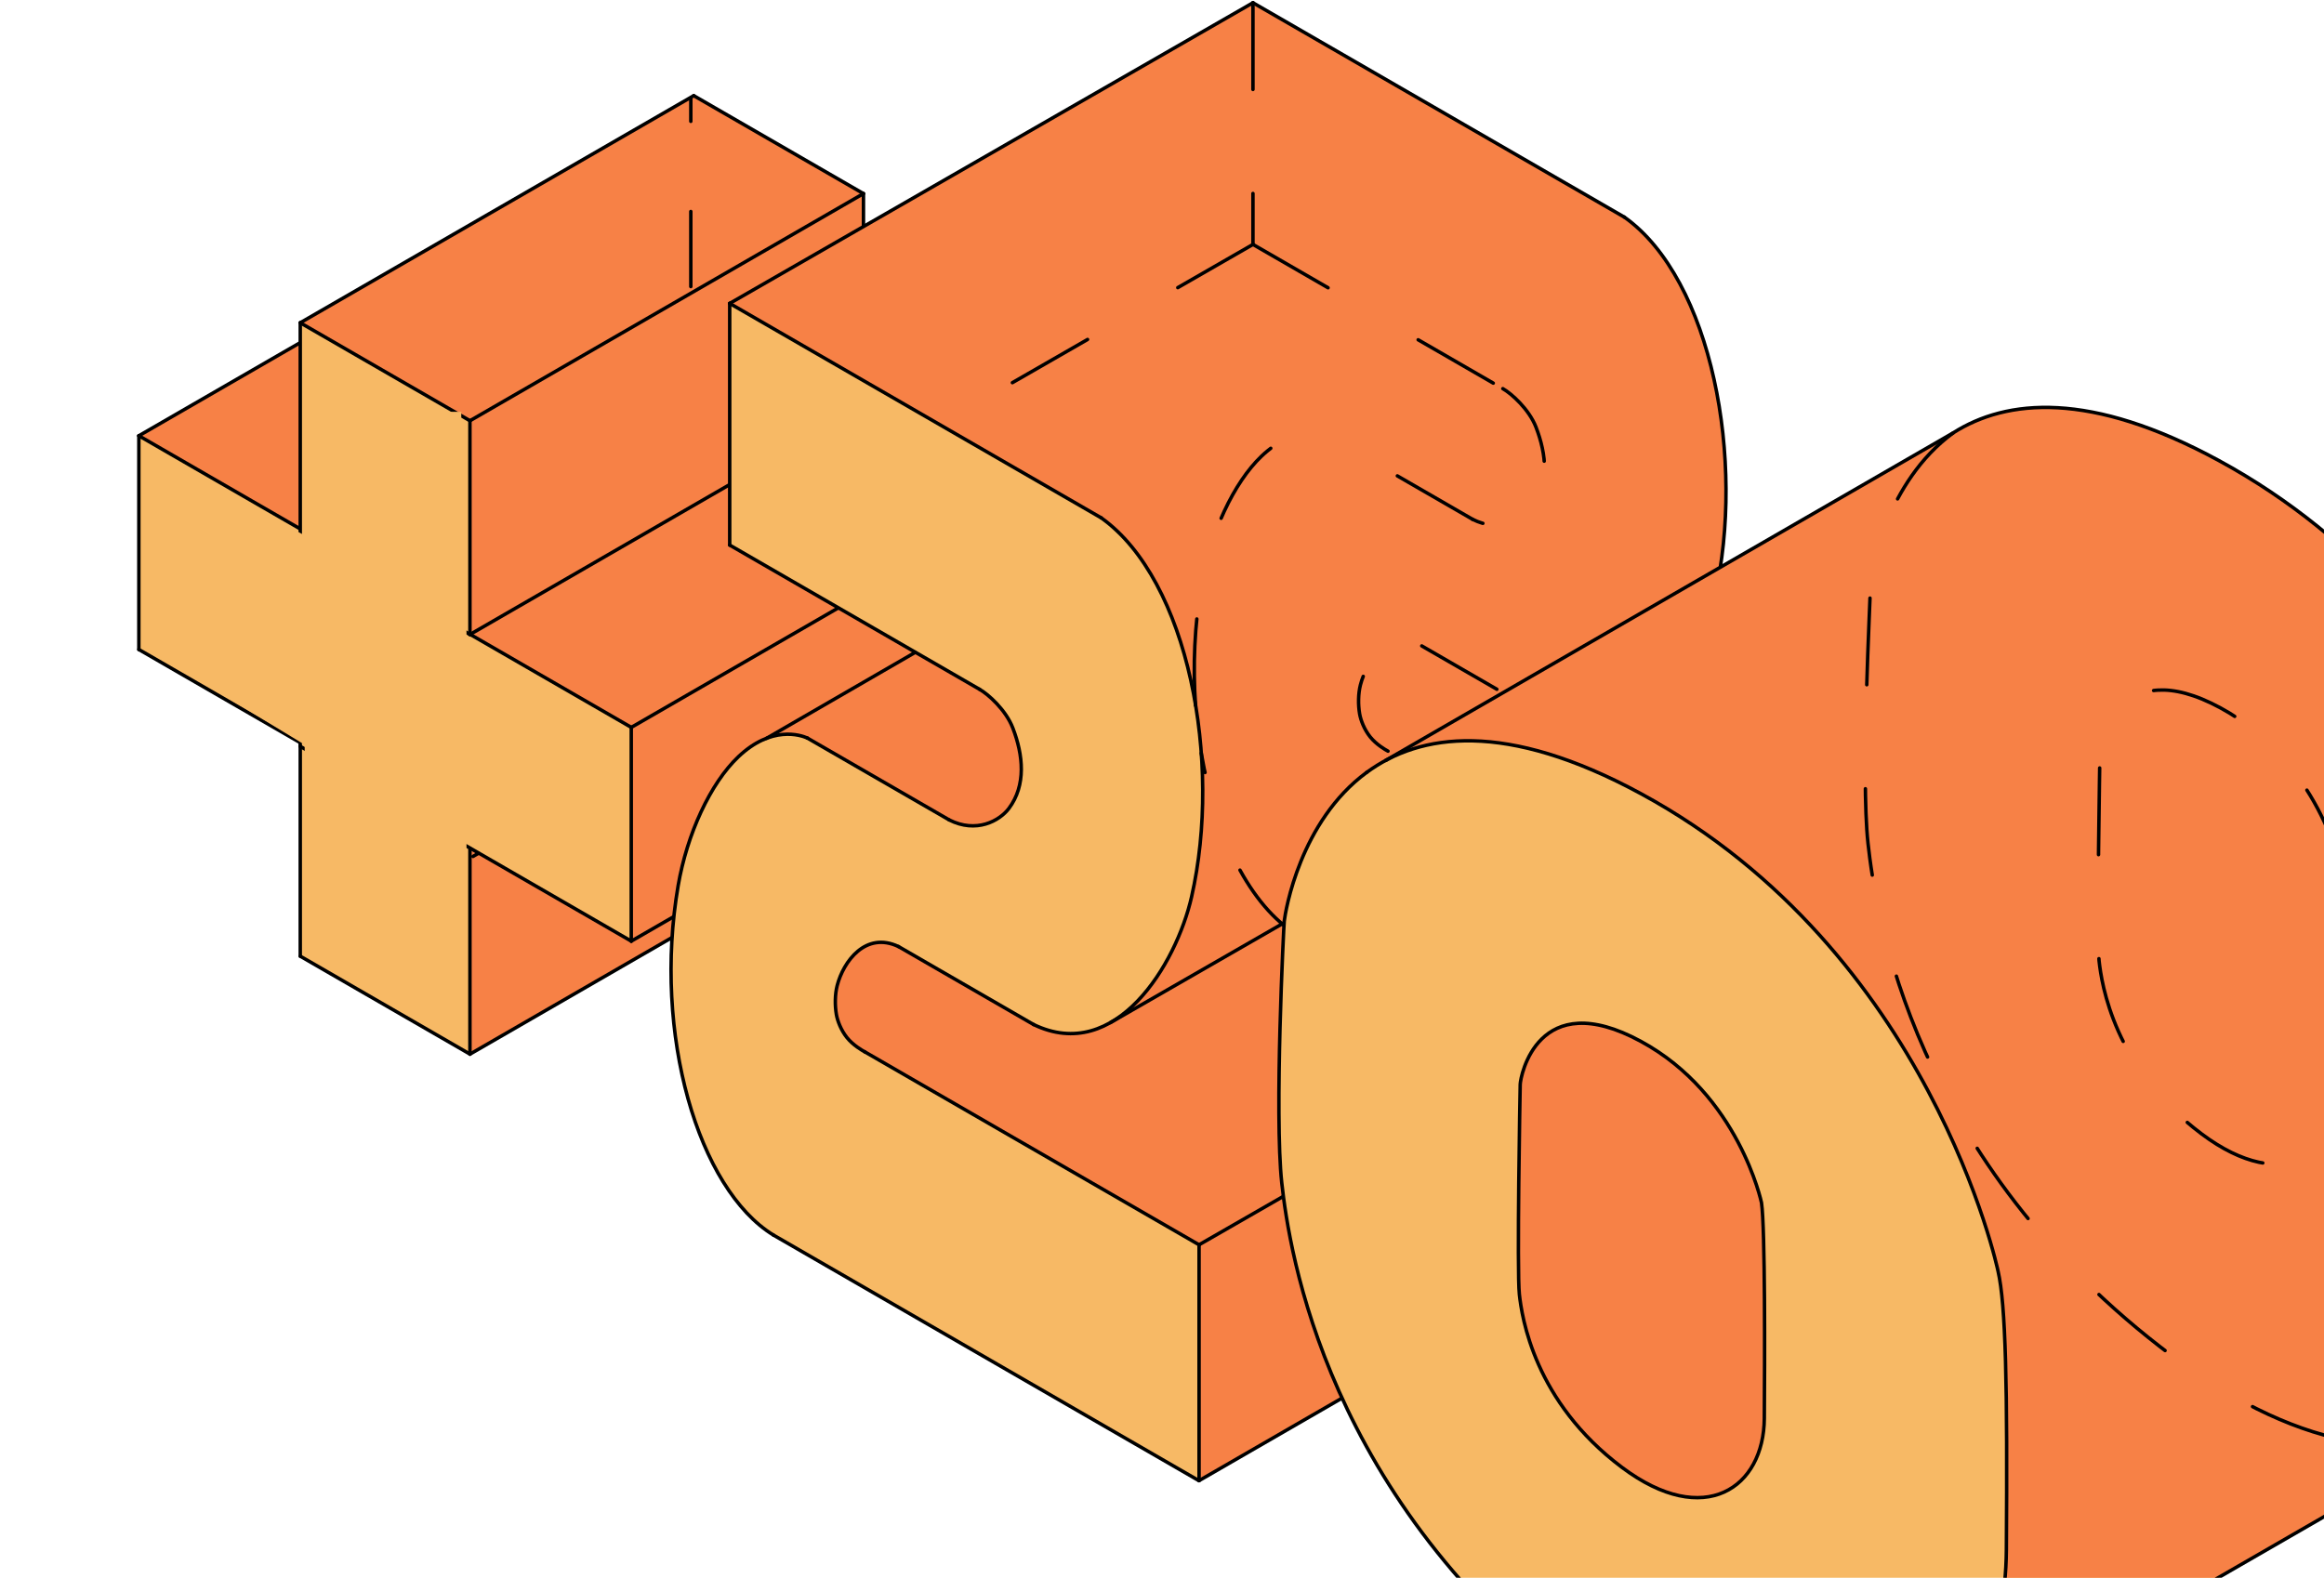 <?xml version="1.0" encoding="UTF-8"?> <svg xmlns="http://www.w3.org/2000/svg" width="134" height="91" viewBox="0 0 134 91" fill="none"><path d="M17.312 42.82V55.149L27.1 60.8L49.343 47.444V35.115L40.001 29.721L17.312 42.82Z" fill="#F7B965"></path><path d="M17.312 42.82L27.1 48.471V60.8L49.788 47.7V35.372L40.001 29.721L17.312 42.82Z" fill="#F78146"></path><path d="M17.312 55.149V42.82" stroke="black" stroke-width="0.2" stroke-miterlimit="10" stroke-linecap="round" stroke-linejoin="round"></path><path d="M17.312 42.82L27.1 48.471" stroke="black" stroke-width="0.2" stroke-miterlimit="10" stroke-linecap="round" stroke-linejoin="round"></path><path d="M17.312 55.149L27.1 60.799" stroke="black" stroke-width="0.2" stroke-miterlimit="10" stroke-linecap="round" stroke-linejoin="round"></path><path d="M27.096 48.471V60.8" stroke="black" stroke-width="0.2" stroke-miterlimit="10" stroke-linecap="round" stroke-linejoin="round"></path><path d="M40 41.536V29.207" stroke="black" stroke-width="0.2" stroke-miterlimit="10" stroke-linecap="round" stroke-linejoin="round" stroke-dasharray="4.33 5.2"></path><path d="M40 29.721L49.787 35.372" stroke="black" stroke-width="0.2" stroke-miterlimit="10" stroke-linecap="round" stroke-linejoin="round"></path><path d="M40 42.05L49.787 47.701" stroke="black" stroke-width="0.2" stroke-miterlimit="10" stroke-linecap="round" stroke-linejoin="round" stroke-dasharray="4.33 5.2"></path><path d="M27.096 60.8L49.784 47.701" stroke="black" stroke-width="0.2" stroke-miterlimit="10" stroke-linecap="round" stroke-linejoin="round"></path><path d="M17.312 42.821L40.001 29.721" stroke="black" stroke-width="0.2" stroke-miterlimit="10" stroke-linecap="round" stroke-linejoin="round"></path><path d="M49.787 35.372V47.7" stroke="black" stroke-width="0.2" stroke-miterlimit="10" stroke-linecap="round" stroke-linejoin="round"></path><path d="M27.273 49.396L39.998 42.05" stroke="black" stroke-width="0.2" stroke-miterlimit="10" stroke-linecap="round" stroke-linejoin="round" stroke-dasharray="4.33 5.2"></path><path d="M27.096 48.471L49.784 35.372" stroke="black" stroke-width="0.2" stroke-miterlimit="10" stroke-linecap="round" stroke-linejoin="round"></path><path d="M8.006 25.132V37.461L17.793 43.111L40.036 29.755V17.427L30.694 12.033L8.006 25.132Z" fill="#F7B965"></path><path d="M8.006 25.132L17.793 30.783V43.111L40.481 30.012V17.684L30.694 12.033L8.006 25.132Z" fill="#F78146"></path><path d="M8.006 37.461V25.133" stroke="black" stroke-width="0.2" stroke-miterlimit="10" stroke-linecap="round" stroke-linejoin="round"></path><path d="M8.006 25.133L17.793 30.783" stroke="black" stroke-width="0.2" stroke-miterlimit="10" stroke-linecap="round" stroke-linejoin="round"></path><path d="M8.006 37.461L17.793 43.112" stroke="black" stroke-width="0.2" stroke-miterlimit="10" stroke-linecap="round" stroke-linejoin="round"></path><path d="M17.789 30.784V43.112" stroke="black" stroke-width="0.2" stroke-miterlimit="10" stroke-linecap="round" stroke-linejoin="round"></path><path d="M30.693 23.849V11.52" stroke="black" stroke-width="0.2" stroke-miterlimit="10" stroke-linecap="round" stroke-linejoin="round" stroke-dasharray="4.33 5.2"></path><path d="M30.693 12.034L40.48 17.684" stroke="black" stroke-width="0.2" stroke-miterlimit="10" stroke-linecap="round" stroke-linejoin="round"></path><path d="M30.693 24.363L40.48 30.013" stroke="black" stroke-width="0.2" stroke-miterlimit="10" stroke-linecap="round" stroke-linejoin="round" stroke-dasharray="4.33 5.2"></path><path d="M17.789 43.112L40.477 30.013" stroke="black" stroke-width="0.2" stroke-miterlimit="10" stroke-linecap="round" stroke-linejoin="round"></path><path d="M8.006 25.133L30.694 12.034" stroke="black" stroke-width="0.2" stroke-miterlimit="10" stroke-linecap="round" stroke-linejoin="round"></path><path d="M40.48 17.684V30.013" stroke="black" stroke-width="0.2" stroke-miterlimit="10" stroke-linecap="round" stroke-linejoin="round"></path><path d="M17.969 31.709L30.693 24.363" stroke="black" stroke-width="0.2" stroke-miterlimit="10" stroke-linecap="round" stroke-linejoin="round" stroke-dasharray="4.33 5.2"></path><path d="M17.789 30.783L40.477 17.684" stroke="black" stroke-width="0.2" stroke-miterlimit="10" stroke-linecap="round" stroke-linejoin="round"></path><path d="M17.312 30.717V43.046L27.1 48.696L49.343 35.34V23.012L40.001 17.618L17.312 30.717Z" fill="#F7B965"></path><path d="M17.312 30.717L27.1 36.368V48.696L49.788 35.597V23.269L40.001 17.618L17.312 30.717Z" fill="#F78146"></path><path d="M17.312 43.047V30.718" stroke="black" stroke-width="0.2" stroke-miterlimit="10" stroke-linecap="round" stroke-linejoin="round"></path><path d="M17.312 30.718L27.1 36.369" stroke="black" stroke-width="0.2" stroke-miterlimit="10" stroke-linecap="round" stroke-linejoin="round"></path><path d="M17.312 43.047L27.1 48.697" stroke="black" stroke-width="0.2" stroke-miterlimit="10" stroke-linecap="round" stroke-linejoin="round"></path><path d="M27.096 36.369V48.697" stroke="black" stroke-width="0.2" stroke-miterlimit="10" stroke-linecap="round" stroke-linejoin="round"></path><path d="M40 29.434V17.105" stroke="black" stroke-width="0.2" stroke-miterlimit="10" stroke-linecap="round" stroke-linejoin="round" stroke-dasharray="4.33 5.2"></path><path d="M40 17.619L49.787 23.27" stroke="black" stroke-width="0.2" stroke-miterlimit="10" stroke-linecap="round" stroke-linejoin="round"></path><path d="M40 29.948L49.787 35.599" stroke="black" stroke-width="0.2" stroke-miterlimit="10" stroke-linecap="round" stroke-linejoin="round" stroke-dasharray="4.33 5.2"></path><path d="M27.096 48.698L49.784 35.599" stroke="black" stroke-width="0.2" stroke-miterlimit="10" stroke-linecap="round" stroke-linejoin="round"></path><path d="M17.312 30.718L40.001 17.619" stroke="black" stroke-width="0.2" stroke-miterlimit="10" stroke-linecap="round" stroke-linejoin="round"></path><path d="M49.787 23.27V35.598" stroke="black" stroke-width="0.2" stroke-miterlimit="10" stroke-linecap="round" stroke-linejoin="round"></path><path d="M27.275 37.294L40 29.948" stroke="black" stroke-width="0.2" stroke-miterlimit="10" stroke-linecap="round" stroke-linejoin="round" stroke-dasharray="4.33 5.2"></path><path d="M27.096 36.369L49.784 23.27" stroke="black" stroke-width="0.2" stroke-miterlimit="10" stroke-linecap="round" stroke-linejoin="round"></path><path d="M26.615 36.303V48.631L36.402 54.282L58.646 40.926V28.597L49.304 23.203L26.615 36.303Z" fill="#F7B965"></path><path d="M26.615 36.303L36.402 41.953V54.282L59.091 41.182V28.854L49.304 23.203L26.615 36.303Z" fill="#F78146"></path><path d="M26.615 48.631V36.303" stroke="black" stroke-width="0.2" stroke-miterlimit="10" stroke-linecap="round" stroke-linejoin="round"></path><path d="M26.615 36.303L36.402 41.953" stroke="black" stroke-width="0.2" stroke-miterlimit="10" stroke-linecap="round" stroke-linejoin="round"></path><path d="M26.615 48.632L36.402 54.282" stroke="black" stroke-width="0.2" stroke-miterlimit="10" stroke-linecap="round" stroke-linejoin="round"></path><path d="M36.398 41.953V54.282" stroke="black" stroke-width="0.2" stroke-miterlimit="10" stroke-linecap="round" stroke-linejoin="round"></path><path d="M49.303 23.204L59.09 28.854" stroke="black" stroke-width="0.2" stroke-miterlimit="10" stroke-linecap="round" stroke-linejoin="round"></path><path d="M49.303 35.532L59.09 41.183" stroke="black" stroke-width="0.2" stroke-miterlimit="10" stroke-linecap="round" stroke-linejoin="round" stroke-dasharray="4.33 5.2"></path><path d="M36.398 54.282L59.087 41.183" stroke="black" stroke-width="0.2" stroke-miterlimit="10" stroke-linecap="round" stroke-linejoin="round"></path><path d="M26.615 36.303L49.304 23.203" stroke="black" stroke-width="0.2" stroke-miterlimit="10" stroke-linecap="round" stroke-linejoin="round"></path><path d="M59.09 28.854V41.183" stroke="black" stroke-width="0.2" stroke-miterlimit="10" stroke-linecap="round" stroke-linejoin="round"></path><path d="M36.398 41.953L59.087 28.854" stroke="black" stroke-width="0.2" stroke-miterlimit="10" stroke-linecap="round" stroke-linejoin="round"></path><path d="M17.312 18.616V30.945L27.1 36.595L49.343 23.239V10.911L40.001 5.517L17.312 18.616Z" fill="#F7B965"></path><path d="M17.312 18.616L27.1 24.267V36.595L49.788 23.496V11.167L40.001 5.517L17.312 18.616Z" fill="#F78146"></path><path d="M17.312 30.945V18.616" stroke="black" stroke-width="0.2" stroke-miterlimit="10" stroke-linecap="round" stroke-linejoin="round"></path><path d="M17.312 18.616L27.1 24.267" stroke="black" stroke-width="0.2" stroke-miterlimit="10" stroke-linecap="round" stroke-linejoin="round"></path><path d="M17.312 30.945L27.1 36.595" stroke="black" stroke-width="0.2" stroke-miterlimit="10" stroke-linecap="round" stroke-linejoin="round"></path><path d="M27.096 24.267V36.595" stroke="black" stroke-width="0.2" stroke-miterlimit="10" stroke-linecap="round" stroke-linejoin="round"></path><path d="M39.832 16.529L39.832 5.696" stroke="black" stroke-width="0.2" stroke-miterlimit="10" stroke-linecap="round" stroke-linejoin="round" stroke-dasharray="4.33 5.2"></path><path d="M40 5.517L49.787 11.167" stroke="black" stroke-width="0.2" stroke-miterlimit="10" stroke-linecap="round" stroke-linejoin="round"></path><path d="M27.096 36.595L49.784 23.496" stroke="black" stroke-width="0.2" stroke-miterlimit="10" stroke-linecap="round" stroke-linejoin="round"></path><path d="M17.312 18.616L40.001 5.517" stroke="black" stroke-width="0.2" stroke-miterlimit="10" stroke-linecap="round" stroke-linejoin="round"></path><path d="M49.787 11.168V23.496" stroke="black" stroke-width="0.2" stroke-miterlimit="10" stroke-linecap="round" stroke-linejoin="round"></path><path d="M27.096 24.267L49.784 11.168" stroke="black" stroke-width="0.2" stroke-miterlimit="10" stroke-linecap="round" stroke-linejoin="round"></path><rect x="17.568" y="23.752" width="9.028" height="28.288" fill="#F7B965"></rect><path d="M8.239 37.294L8.24 25.558L18.773 31.576L26.898 32.178L26.898 36.693L35.626 41.808L32.876 51.687L26.898 48.429L26.898 54.147L17.418 42.862L8.239 37.294Z" fill="#F7B965"></path><path d="M42.073 17.5V31.438L52.764 37.629L44.194 42.585L43.578 42.848L42.877 43.338L42.329 43.868L41.703 44.62L41.152 45.464L40.691 46.241L40.193 47.264L39.776 48.32L39.515 49.197L39.353 49.889L39.146 50.761L39.026 51.65L38.871 52.469L38.78 53.59L38.695 54.677L38.674 55.446L38.689 55.983L38.704 57.195L38.762 58.353L38.976 60.051L39.099 60.87L39.307 61.907L39.538 62.862L39.774 63.789L39.996 64.487L40.43 65.651L40.853 66.622L41.429 67.738L41.994 68.611L42.385 69.179L42.856 69.784L43.351 70.278L43.644 70.534L44.108 70.926L44.598 71.235L69.13 85.399L99.315 67.973L99.307 54.453L85.594 46.575L93.899 41.799L94.59 41.401L95.37 40.743L96.105 40.018L96.682 39.311L97.582 37.827L98.17 36.601L98.665 35.201L98.953 34.08L99.261 32.249L99.435 30.768L99.499 28.659L99.454 26.197L99.327 24.869L99.203 23.84L98.986 22.546L98.817 21.726L98.482 20.415L97.927 18.796L97.556 17.838L97.048 16.646L96.599 15.928L96.122 15.151L95.413 14.177L94.651 13.377L93.917 12.734L93.661 12.524L90.953 10.971L72.244 0.159L42.073 17.5Z" fill="#F7B965"></path><path d="M42.074 17.5L63.491 29.865L64.649 30.872L65.431 31.71L66.069 32.644L66.602 33.516L67.059 34.473L67.466 35.426L67.887 36.453L68.172 37.373L68.416 38.264L68.718 39.51L68.888 40.41L69.074 41.517L69.206 42.71L69.277 43.667L69.343 44.931L69.327 46.406L69.277 47.791L69.1 49.439L68.882 50.742L68.706 51.732L68.491 52.637L68.103 53.647L67.641 54.733L67.147 55.667L66.628 56.465L65.928 57.335L65.491 57.838L64.804 58.44L64.557 58.662L63.763 59.126L62.861 59.478L62.303 59.57L61.264 59.638L60.359 59.415L59.597 59.091L51.809 54.595L51.318 54.386L50.764 54.313L50.242 54.425L49.552 54.794L48.932 55.415L48.656 55.908L48.271 56.845L48.199 57.349L48.19 58.112L48.33 58.915L48.604 59.482L48.909 59.93L49.414 60.355L50 60.754L60.774 66.953L69.138 71.793L69.131 85.399L99.316 67.973L99.308 54.453L85.596 46.575L93.9 41.799L94.591 41.401L95.371 40.743L96.106 40.018L96.372 39.722L96.683 39.311L97.281 38.358L97.703 37.529L98.171 36.601L98.373 36.029L98.666 35.201L98.877 34.391L99.07 33.441L99.191 32.748L99.324 31.73L99.449 30.435L99.503 29.167L99.492 27.986L99.472 26.649L99.385 25.343L99.132 23.537L98.818 21.726L98.483 20.415L98.169 19.469L97.928 18.796L97.352 17.358L96.696 16.066L96.2 15.281L95.414 14.177L94.871 13.591L94.093 12.833L93.488 12.413L92.668 11.962L72.245 0.159L42.074 17.5Z" fill="#F78146"></path><path d="M52.765 37.629L44.336 42.49L44.834 42.412L45.642 42.326L46.307 42.474L46.792 42.672L54.571 47.198L55.073 47.408L55.55 47.569L56.067 47.638L56.591 47.593L57.173 47.41L57.737 47.106L58.172 46.628L58.517 46.068L58.746 45.501L58.869 44.913L58.877 44.59L58.853 43.873L58.717 43.027L58.437 42.08L58.14 41.468L57.779 40.969L57.368 40.463L56.929 40.08L56.482 39.757L52.765 37.629Z" fill="#F78146"></path><path d="M69.137 71.793L99.308 54.453" stroke="black" stroke-width="0.2" stroke-miterlimit="10" stroke-linecap="round" stroke-linejoin="round"></path><path d="M99.307 54.453C99.308 57.833 99.314 67.973 99.314 67.973" stroke="black" stroke-width="0.2" stroke-miterlimit="10" stroke-linecap="round" stroke-linejoin="round"></path><path d="M69.137 71.793V85.396" stroke="black" stroke-width="0.2" stroke-miterlimit="10" stroke-linecap="round" stroke-linejoin="round"></path><path d="M99.315 67.973L69.137 85.397" stroke="black" stroke-width="0.2" stroke-miterlimit="10" stroke-linecap="round" stroke-linejoin="round"></path><path d="M49.861 60.665L69.136 71.794" stroke="black" stroke-width="0.2" stroke-miterlimit="10" stroke-linecap="round" stroke-linejoin="round"></path><path d="M85.621 46.551L99.307 54.453" stroke="black" stroke-width="0.2" stroke-miterlimit="10" stroke-linecap="round" stroke-linejoin="round"></path><path d="M80.68 43.709L85.392 46.421" stroke="black" stroke-width="0.2" stroke-miterlimit="10" stroke-linecap="round" stroke-linejoin="round" stroke-dasharray="5 6"></path><path d="M69.13 85.399L44.598 71.235" stroke="black" stroke-width="0.2" stroke-miterlimit="10" stroke-linecap="round" stroke-linejoin="round"></path><path d="M99.314 67.973L74.768 53.894" stroke="black" stroke-width="0.2" stroke-miterlimit="10" stroke-linecap="round" stroke-linejoin="round" stroke-dasharray="5 6"></path><path d="M51.809 54.595L59.597 59.091" stroke="black" stroke-width="0.2" stroke-miterlimit="10" stroke-linecap="round" stroke-linejoin="round"></path><path d="M81.978 37.254L89.767 41.75" stroke="black" stroke-width="0.2" stroke-miterlimit="10" stroke-linecap="round" stroke-linejoin="round" stroke-dasharray="5 6"></path><path d="M54.728 47.288L46.551 42.567" stroke="black" stroke-width="0.2" stroke-miterlimit="10" stroke-linecap="round" stroke-linejoin="round"></path><path d="M84.9 29.947L76.723 25.226" stroke="black" stroke-width="0.2" stroke-miterlimit="10" stroke-linecap="round" stroke-linejoin="round" stroke-dasharray="5 6"></path><path d="M42.074 31.438C45.725 33.546 56.482 39.757 56.482 39.757" stroke="black" stroke-width="0.2" stroke-miterlimit="10" stroke-linecap="round" stroke-linejoin="round"></path><path d="M72.244 14.097C75.895 16.205 86.652 22.416 86.652 22.416" stroke="black" stroke-width="0.2" stroke-miterlimit="10" stroke-linecap="round" stroke-linejoin="round" stroke-dasharray="5 6"></path><path d="M42.074 17.5V31.438" stroke="black" stroke-width="0.2" stroke-miterlimit="10" stroke-linecap="round" stroke-linejoin="round"></path><path d="M72.244 0.159V14.098" stroke="black" stroke-width="0.2" stroke-miterlimit="10" stroke-linecap="round" stroke-linejoin="round" stroke-dasharray="5 6"></path><path d="M63.491 29.865L42.074 17.5" stroke="black" stroke-width="0.2" stroke-miterlimit="10" stroke-linecap="round" stroke-linejoin="round"></path><path d="M93.661 12.524L72.244 0.159" stroke="black" stroke-width="0.2" stroke-miterlimit="10" stroke-linecap="round" stroke-linejoin="round"></path><path d="M42.074 17.5L72.245 0.159" stroke="black" stroke-width="0.2" stroke-miterlimit="10" stroke-linecap="round" stroke-linejoin="round"></path><path d="M63.49 29.864C68.552 33.462 70.474 43.944 68.704 51.732C67.819 55.627 64.336 61.382 59.596 59.091" stroke="black" stroke-width="0.2" stroke-miterlimit="10" stroke-linecap="round" stroke-linejoin="round"></path><path d="M93.324 42.035C92.361 42.363 91.303 42.374 90.168 41.926M89.853 41.791C89.825 41.778 89.796 41.764 89.768 41.75" stroke="black" stroke-width="0.2" stroke-miterlimit="10" stroke-linecap="round" stroke-linejoin="round" stroke-dasharray="5 6"></path><path d="M93.662 12.524C98.724 16.121 100.646 26.603 98.877 34.391C98.232 37.229 96.208 41.053 93.324 42.035" stroke="black" stroke-width="0.2" stroke-miterlimit="10" stroke-linecap="round" stroke-linejoin="round"></path><path d="M56.481 39.757C56.974 40.034 57.996 40.944 58.396 41.983C59.001 43.551 59.176 45.288 58.171 46.628C57.632 47.346 56.29 48.083 54.728 47.288" stroke="black" stroke-width="0.2" stroke-miterlimit="10" stroke-linecap="round" stroke-linejoin="round"></path><path d="M86.651 22.416C87.144 22.693 88.166 23.603 88.566 24.642C89.171 26.21 89.346 27.948 88.341 29.288C87.802 30.005 86.46 30.742 84.898 29.947" stroke="black" stroke-width="0.2" stroke-miterlimit="10" stroke-linecap="round" stroke-linejoin="round" stroke-dasharray="5 6"></path><path d="M44.598 71.235C40.266 68.584 37.63 59.655 39.102 51.078C39.612 48.107 40.957 45.181 42.574 43.646C44.482 41.834 46.16 42.391 46.552 42.567" stroke="black" stroke-width="0.2" stroke-miterlimit="10" stroke-linecap="round" stroke-linejoin="round"></path><path d="M74.768 53.894C72.107 52.266 70.086 48.268 69.264 43.438" stroke="black" stroke-width="0.2" stroke-miterlimit="10" stroke-linecap="round" stroke-linejoin="round" stroke-dasharray="5 6"></path><path d="M68.935 40.693C68.775 38.437 68.871 36.074 69.272 33.737C69.781 30.767 71.127 27.84 72.744 26.305C74.652 24.493 76.33 25.051 76.722 25.226" stroke="black" stroke-width="0.2" stroke-miterlimit="10" stroke-linecap="round" stroke-linejoin="round" stroke-dasharray="5 6"></path><path d="M49.862 60.665C49.716 60.588 49.184 60.282 48.831 59.84C48.493 59.416 48.289 58.885 48.224 58.508C48.136 57.993 48.14 57.355 48.271 56.845C48.629 55.452 49.912 53.696 51.809 54.595" stroke="black" stroke-width="0.2" stroke-miterlimit="10" stroke-linecap="round" stroke-linejoin="round"></path><path d="M80.032 43.324C79.886 43.247 79.354 42.941 79.001 42.499C78.663 42.075 78.459 41.544 78.394 41.167C78.306 40.652 78.31 40.015 78.441 39.504C78.799 38.111 80.082 36.355 81.979 37.254" stroke="black" stroke-width="0.2" stroke-miterlimit="10" stroke-linecap="round" stroke-linejoin="round" stroke-dasharray="5 6"></path><path d="M85.594 46.575L93.899 41.799" stroke="black" stroke-width="0.2" stroke-miterlimit="10" stroke-linecap="round" stroke-linejoin="round"></path><path d="M64.033 58.977L85.596 46.575" stroke="black" stroke-width="0.2" stroke-miterlimit="10" stroke-linecap="round" stroke-linejoin="round"></path><path d="M72.245 14.098L54.19 24.475" stroke="black" stroke-width="0.2" stroke-miterlimit="10" stroke-linecap="round" stroke-linejoin="round" stroke-dasharray="5 6"></path><path d="M44.195 42.585L52.766 37.629" stroke="black" stroke-width="0.2" stroke-miterlimit="10" stroke-linecap="round" stroke-linejoin="round"></path><path d="M74.019 53.09L73.918 56.282L73.746 63.338L73.74 65.351L73.843 67.747L73.913 68.426L78.005 64.328L80.206 51.178L74.019 53.09Z" fill="#F7B965"></path><path d="M73.91 68.201L73.948 68.819L74.064 69.525L74.207 70.418L74.525 72.177L74.773 73.207L75.211 74.817L75.616 76.076L76.174 77.749L76.473 78.534L76.82 79.325C76.82 79.325 77.121 80.03 77.135 80.069C77.149 80.107 77.53 80.942 77.53 80.942L78.053 82.011L78.587 83.082L79.242 84.24L79.837 85.223L80.44 86.226L81.125 87.231L81.675 87.969L82.224 88.734L82.882 89.576L83.875 90.731L84.958 91.949L86.39 93.433L87.807 94.789L89.489 96.246L92.419 98.497L94.843 100.044L96.778 101.075L98.09 101.631L98.754 101.887L100.107 102.339L100.715 102.489L102.706 102.853L103.773 102.921L104.639 102.929L106.064 102.798L106.862 102.622L107.629 102.454L108.512 102.118L109.372 101.717L110.246 101.203L110.819 100.828L111.333 100.554L114.62 98.672L119.202 96.012L122.993 93.838L125.725 92.249L128.583 90.624L131.684 88.825L139.014 84.614L143.261 82.166L143.888 81.737L144.566 81.157L145.302 80.512L146.047 79.622L146.7 78.682L147.337 77.558L147.827 76.472L148.091 75.701L148.412 74.647L148.673 73.555L148.771 72.828L148.913 71.574L148.976 70.489L148.989 67.622L149 65.986L148.995 62.402L148.916 58.302L148.793 56.328L148.691 55.335L148.575 54.466L148.461 53.946L148.273 53.202L147.831 51.685L147.253 49.973L146.486 47.982L145.455 45.682L144.946 44.569L143.95 42.739L143.075 41.217L142.178 39.87L141.441 38.77L140.406 37.348L139.611 36.356L138.625 35.183L137.227 33.633L136.078 32.499L135.083 31.593L134.212 30.83L133.237 30.027L132.503 29.504L132.033 29.129L130.868 28.334L129.698 27.579L128.509 26.878L127.726 26.417L126.868 26.013L126.218 25.664L125.265 25.216L124.26 24.825L123.273 24.48L122.314 24.162L121.675 23.993L120.894 23.811L120.201 23.693L118.87 23.546L118.213 23.5L117.165 23.494L115.657 23.701L114.718 23.953L113.72 24.388L112.553 24.963L111.492 25.585L106.42 28.562L101.89 31.147L96.516 34.287L93.032 36.264L88.432 38.969L85.014 40.878L81.914 42.656L80.017 43.804L79.374 44.17L78.875 44.483L78.082 45.159L77.471 45.738L77.046 46.222L76.477 46.941L76.047 47.618L75.396 48.851L74.863 50.04L74.558 50.893L74.246 52.035L74.057 53.078C74.057 53.078 74.124 53.261 74.163 53.312C74.203 53.364 74.915 53.322 74.915 53.322" fill="#F7B965"></path><path d="M80.498 43.574L80.961 43.363L81.776 43.113L82.634 42.916L83.394 42.788L83.993 42.747L85.161 42.746L86.064 42.797L86.789 42.93L87.358 42.975L87.918 43.143L88.79 43.347L89.733 43.61L90.535 43.891L91.265 44.181L92.439 44.701L93.792 45.332L94.788 45.888L96.295 46.761L97.785 47.715L98.838 48.458L99.586 49.014L100.585 49.765L101.499 50.54L102.467 51.484L103.222 52.166L103.786 52.745L104.652 53.677L105.603 54.701L106.361 55.659L107.288 56.816L108.148 57.977L109.028 59.314L110.338 61.411L111.68 63.909L112.07 64.726L112.57 65.781L113.118 67.008L113.591 68.232L113.932 69.171L114.239 70.052L114.554 70.965L114.82 71.827L115.157 73.123L115.317 73.936L115.388 74.365L115.511 75.796L115.614 77.396L115.673 79.287L115.655 81.228L115.728 83.751L115.672 85.98L115.703 88.068L115.68 90.247L115.614 90.973L115.573 91.523L115.467 92.28L115.289 93.15L115.086 94.016L114.951 94.479L114.546 95.655L114.063 96.764L113.509 97.755L113.155 98.254L112.635 98.987L111.887 99.822L111.295 100.365L110.713 100.847L111.271 100.586L113.035 99.571L115.896 97.904L118.475 96.444L124.491 92.933L128.131 90.865L133.211 87.915L137.694 85.329L141.416 83.229L142.887 82.338L143.54 81.939L144.064 81.552L144.654 81.074L145.027 80.715L145.414 80.358L145.717 80.002L145.95 79.732L146.292 79.27L146.548 78.913L146.852 78.457L147.199 77.854L147.486 77.208L147.622 76.957L147.998 75.971L148.257 75.264L148.389 74.767L148.491 74.33L148.578 73.967L148.768 72.911L148.894 71.945L148.928 71.387L148.979 70.993L148.96 70.15L148.982 68.9L148.989 67.801L148.988 63.259L148.867 57.819L148.786 56.16L148.726 55.47L148.619 54.777L148.477 53.939L148.208 52.955L147.935 52.031L147.509 50.639L147.123 49.593L146.778 48.772L145.959 46.711L145.383 45.488L144.697 44.157L143.974 42.842L143.371 41.718L142.651 40.547L142.126 39.752L141.551 38.927L141.06 38.218L140.568 37.538L139.992 36.803L139.327 35.987L138.735 35.258L138.144 34.621L137.598 34.056L137.151 33.549L136.682 33.068L136.045 32.47L135.461 31.906L134.881 31.409L134.295 30.913L133.605 30.325L132.7 29.616L131.822 28.987L130.901 28.342L130.088 27.784L129.503 27.46L128.774 27.015L127.809 26.505L126.881 26.021L126.365 25.726L125.127 25.176L124.121 24.771L123.012 24.382L121.947 24.079L121.386 23.9L120.452 23.732L119.485 23.575L118.653 23.496L117.917 23.497L116.907 23.537L115.92 23.665L115.205 23.822L114.619 23.983L113.91 24.254L113.342 24.529L111.288 25.717L94.418 35.453L88.607 38.832L85.066 40.853L82.522 42.324L81.512 42.89L80.768 43.343L80.498 43.574Z" fill="#F78146"></path><path d="M101.565 69.496L101.612 70.364L101.656 70.878L101.721 75.174L101.73 81.951L101.69 82.595L101.513 83.397L101.262 84.101L100.889 84.829L100.551 85.193L100.247 85.503L99.784 85.842L99.229 86.117L98.668 86.273L98.273 86.34L97.552 86.349L97.073 86.282L96.506 86.179L96.01 86.044L95.306 85.714L94.733 85.426L94.093 85.065L93.4 84.54L92.916 84.122L92.027 83.372L91.397 82.722L90.937 82.204L90.241 81.38L89.566 80.34L89.163 79.571L88.844 78.985L88.608 78.495L88.374 77.893L88.215 77.313L88.025 76.644L87.909 76.188L87.694 75.4L87.643 74.871L87.587 74.213L87.58 73.725L87.649 62.537L87.729 62.113L87.849 61.746L88.001 61.342L88.131 60.949L88.572 60.316L88.826 60.047L88.96 59.862L89.222 59.671L89.661 59.384L90.308 59.118L91.223 59.047L91.668 59.022L92.238 59.129L92.654 59.256L93.347 59.447L94.132 59.806L94.846 60.159L95.673 60.743L96.256 61.105L96.578 61.361L97.117 61.82L98.087 62.845L98.612 63.398L99.055 64.048L99.62 64.777L100.19 65.787L100.678 66.843L101.074 67.785L101.36 68.64L101.527 69.244L101.565 69.496Z" fill="#F78146"></path><path d="M110.01 101.335C113.573 99.112 115.647 94.736 115.685 89.405C115.753 79.86 115.648 75.234 115.207 73.319C115.207 73.319 111.348 54.859 94.629 45.784C86.801 41.535 81.868 42.296 78.803 44.549" stroke="black" stroke-width="0.2" stroke-miterlimit="10" stroke-linecap="round" stroke-linejoin="round"></path><path d="M78.802 44.549C74.96 47.371 74.119 52.54 74.05 53.118C74.018 53.383 73.475 64.304 73.905 68.22C74.336 72.136 76.441 86.531 91.409 97.751C99.153 103.556 105.68 104.034 110.009 101.334" stroke="black" stroke-width="0.2" stroke-miterlimit="10" stroke-linecap="round" stroke-linejoin="round"></path><path d="M112.605 24.979C108.763 27.801 107.853 32.965 107.853 33.548C107.853 34.596 107.278 44.734 107.709 48.65C108.139 52.566 110.245 66.961 125.212 78.18C132.957 83.986 139.484 84.464 143.812 81.764" stroke="black" stroke-width="0.2" stroke-miterlimit="10" stroke-linecap="round" stroke-linejoin="round" stroke-dasharray="5 6"></path><path d="M101.567 69.37C101.567 69.37 100.263 63.129 94.611 60.061C88.648 56.825 87.666 62.093 87.654 62.541C87.642 62.998 87.46 73.326 87.605 74.65C87.75 75.974 88.462 80.84 93.522 84.633C98.296 88.211 101.701 85.803 101.729 81.811C101.752 78.585 101.782 70.853 101.567 69.37Z" stroke="black" stroke-width="0.2" stroke-miterlimit="10" stroke-linejoin="round"></path><path d="M134.993 50.14C134.993 50.14 133.689 43.899 128.036 40.831C122.074 37.595 121.08 42.956 121.08 43.31C121.08 43.665 120.885 54.095 121.031 55.419C121.176 56.743 121.888 61.61 126.948 65.403C131.721 68.981 135.127 66.573 135.155 62.581C135.178 59.354 135.142 50.787 134.993 50.14Z" stroke="black" stroke-width="0.2" stroke-miterlimit="10" stroke-linecap="round" stroke-linejoin="round" stroke-dasharray="5 6"></path><path d="M142.906 82.343C146.713 80.205 148.942 75.704 148.981 70.177C149.048 60.631 148.944 56.006 148.503 54.091C148.503 54.091 144.644 35.631 127.925 26.556C120.52 22.537 115.705 23.001 112.611 24.97" stroke="black" stroke-width="0.2" stroke-miterlimit="10" stroke-linejoin="round"></path><path d="M79.857 43.881L112.631 24.958" stroke="black" stroke-width="0.2" stroke-miterlimit="10" stroke-linejoin="round"></path><path d="M110.328 101.128L142.906 82.343" stroke="black" stroke-width="0.2" stroke-miterlimit="10" stroke-linejoin="round"></path></svg> 